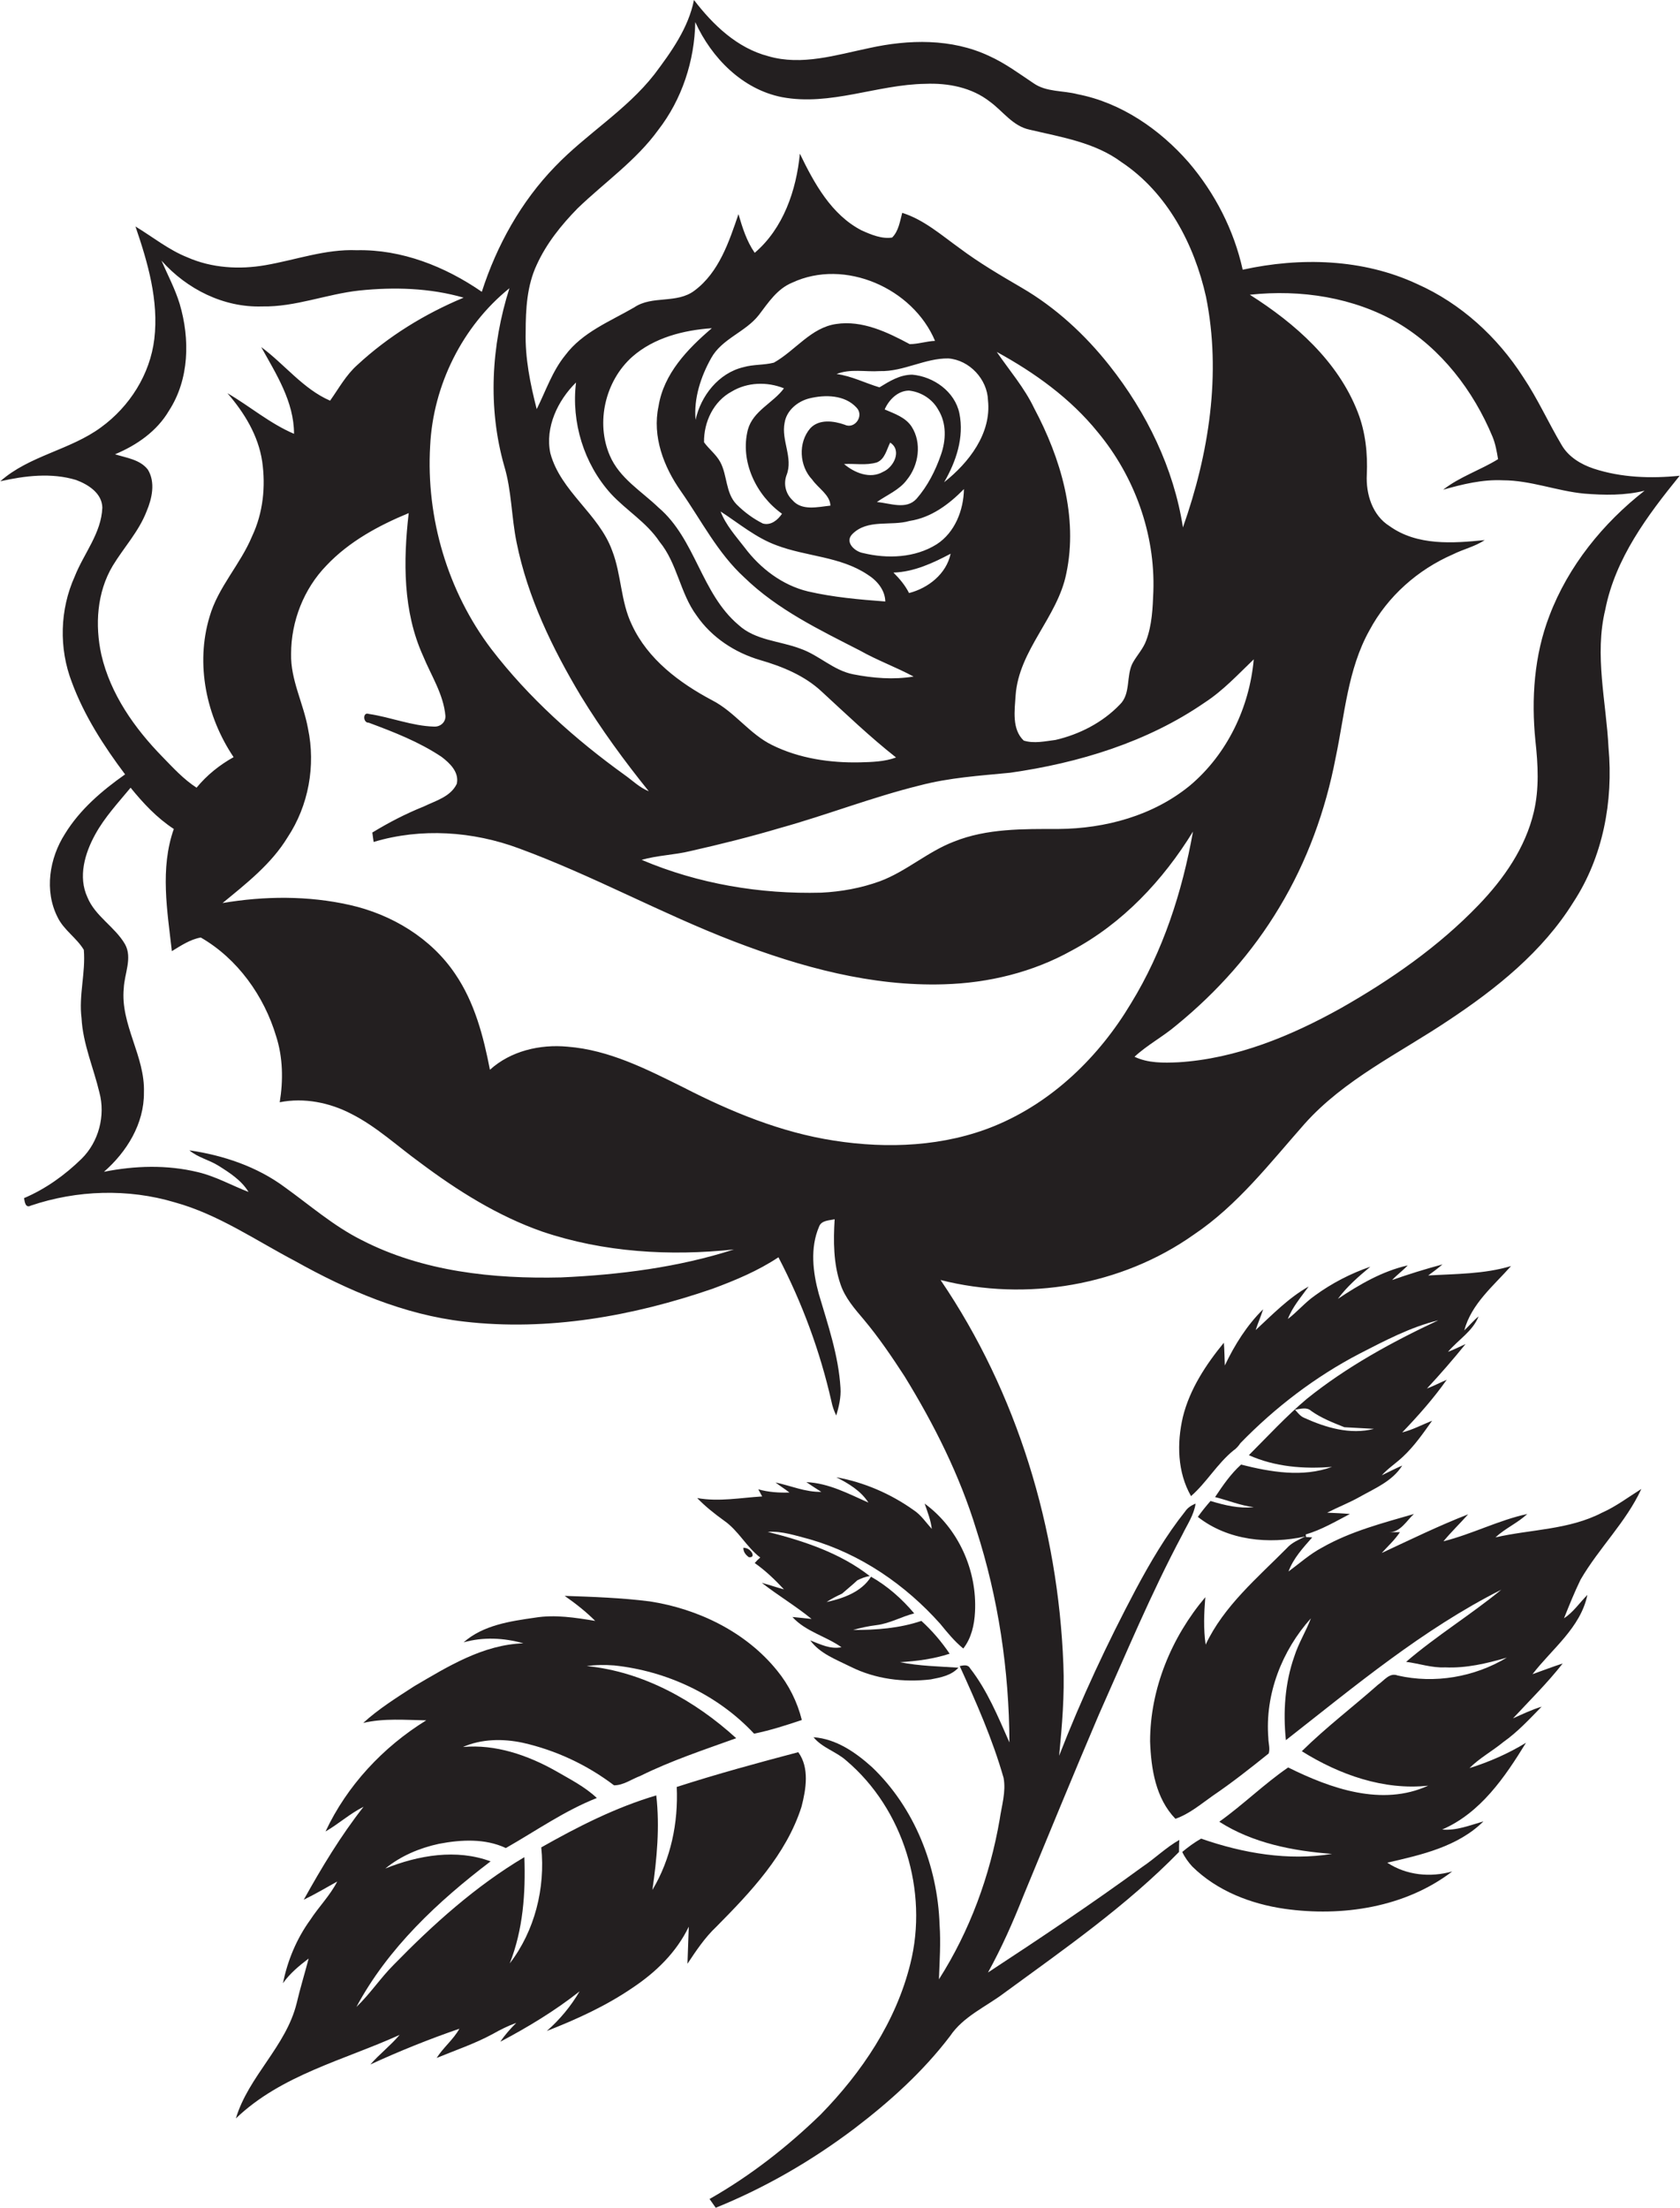 <?xml version="1.0" encoding="utf-8"?>
<!-- Generator: Adobe Illustrator 19.2.0, SVG Export Plug-In . SVG Version: 6.00 Build 0)  -->
<svg version="1.1" id="Layer_1" xmlns="http://www.w3.org/2000/svg" xmlns:xlink="http://www.w3.org/1999/xlink" x="0px" y="0px"
	 viewBox="0 0 517.1 679.4" enable-background="new 0 0 517.1 679.4" xml:space="preserve">
<g>
	<path fill="#231F20" d="M304.1,607c4.2-7.6,7.7-15.5,10.9-23.6c7.7-18.6,15.3-37.2,23.2-55.7c8.3-18.6,16.1-37.4,25.7-55.4
		c1.5-3.1,3.6-6.1,4.1-9.6c-1.2,0.5-2.4,1.2-3.2,2.4c-5.9,7.4-10.7,15.6-15.2,24c-8.8,16.6-16.8,33.7-23.6,51.2
		c0.9-9.3,1.7-18.7,1.3-28.1c-1.6-41.8-14.2-83.6-37.8-118.3c26.4,6.7,55.7,1.8,78-14c13.4-9,23.4-22,34-34
		c12.2-13.7,29.1-21.7,44.2-31.8c14.8-9.8,29.1-21.2,38.6-36.5c9.1-13.9,12.3-31,10.8-47.5c-0.7-14.1-4.4-28.5-1-42.5
		c3.1-15.8,13-29,22.9-41.2c-8.8,0.9-18,0.6-26.5-2.2c-3.9-1.3-7.7-3.6-9.8-7.2c-4.1-6.9-7.4-14.3-11.9-21
		c-7.9-12.3-19.1-22.6-32.6-28.6c-16.7-7.8-36-8.3-53.7-4.4c-2.7-12.2-8.5-23.5-16.6-33c-8.9-10.2-20.8-18.4-34.2-21
		c-4.5-1.2-9.6-0.6-13.6-3.4c-4.5-3-8.8-6.2-13.7-8.4c-11.5-5.4-24.7-5.1-36.9-2.4c-10.1,2.1-20.7,5.5-31,2.5
		c-9.6-2.5-17-9.6-22.9-17.3c-1.7,8.6-7,16-12.2,22.9c-8.6,11-20.9,18.3-30.5,28.3c-10.5,10.8-18,24.3-22.6,38.6
		C137,82,123.6,76.7,109.8,77c-9.6-0.4-18.8,3-28.1,4.6c-8,1.4-16.5,0.9-24-2.4c-5.8-2.3-10.7-6.3-16-9.5
		c3.8,11.1,7.2,22.8,5.8,34.6c-1.3,10.9-7.6,20.8-16.4,27.2c-9.5,7-22.1,8.7-31,16.6c7.6-1.7,15.7-2.7,23.3-0.4
		c3.8,1.4,8,4.1,8.1,8.5c-0.3,7.9-5.7,14.1-8.5,21.2c-4.6,10.2-4.9,22.1-0.9,32.5c3.8,10.3,9.8,19.6,16.4,28.4
		c-7.1,5-13.9,10.8-18.5,18.3c-4.8,7.5-6.4,17.5-2.3,25.6c1.9,4,5.9,6.4,8.1,10.1c0.6,7-1.6,14-0.7,21c0.4,7.9,3.7,15.3,5.5,22.9
		c1.9,7.1-0.2,15.2-5.5,20.4c-5.1,5-11.1,9.3-17.7,12.1c0.2,1.1,0.4,3.2,2.1,2.3c14.2-4.8,29.9-5.3,44.3-1
		c13.4,3.7,24.9,11.7,37.1,18.1c16.1,9,33.5,16.5,52,18.6c25.8,3,52-1.7,76.4-10.1c7-2.6,14-5.5,20.3-9.7
		c7.3,14,12.8,28.9,16.3,44.3c0.3,1.5,0.8,3,1.5,4.4c0.8-2.7,1.5-5.6,1.3-8.5c-0.6-10-3.9-19.5-6.7-29c-1.8-6.6-2.7-14.1,0.1-20.6
		c0.7-2,3.1-1.9,4.8-2.3c-0.4,6.7-0.4,13.6,1.8,20c1.4,4.2,4.4,7.6,7.2,10.9c4.6,5.5,8.6,11.4,12.5,17.4c9.1,14.8,17,30.5,22.1,47.2
		c6.8,21.1,10.1,43.3,10.2,65.5c-3.5-7.9-6.8-16-12.1-22.8c-0.7-1.3-2.1-0.9-3.2-0.7c5.1,11.2,10.1,22.5,13.5,34.4
		c0.8,4.3-0.6,8.6-1.2,12.8c-3,17.4-9.2,34.3-18.7,49.2c0.2-5.6,0.6-11.2,0.2-16.8c-0.6-18-7.7-36-20.8-48.5c-5-4.5-11-8.7-18-9.2
		c2.7,3.3,7,4.4,10.1,7.2c17.6,14.9,25.3,40.2,19.7,62.5c-4.4,17.8-14.9,33.4-27.6,46.4c-10.3,10-21.7,18.9-34.2,26
		c0.5,0.7,1.4,2,1.9,2.7c15.3-6.2,29.6-14.5,42.7-24.4c10.9-8.3,21.1-17.5,29.4-28.4c4.1-6.1,11-9,16.7-13.3
		c18.6-13.6,37.7-26.9,53.8-43.4c0-1.2,0-2.5,0.1-3.7c-4.1,2.3-7.5,5.7-11.4,8.3C336,585.9,320.1,596.5,304.1,607z M430.3,99.4
		c13.3,7.9,23.2,20.8,29.1,35c0.9,2.2,1.3,4.5,1.7,6.9c-5.5,3.4-11.8,5.4-16.9,9.4c6-1.7,12.1-3.2,18.4-2.9c8.5,0,16.6,3.3,25,4.1
		c6.2,0.5,12.6,0.6,18.6-0.9c-12.8,10-23.5,23.2-29.3,38.5c-4.7,12.2-5.6,25.6-4.3,38.5c0.8,7.3,1.2,14.7-0.5,21.9
		c-2.6,11-9.2,20.5-17,28.6c-12.3,12.8-27,23-42.3,31.7c-15.4,8.6-32.3,15.6-50.1,16.7c-4.6,0.2-9.3,0.3-13.5-1.7
		c4-3.7,8.8-6.2,12.9-9.7c12.5-10.2,23.4-22.4,31.7-36.3c8.5-14.1,14.2-29.8,17.3-46c2.8-13.2,3.7-27.2,10.4-39.2
		c5.6-10.5,14.9-18.7,25.7-23.4c3.2-1.6,6.8-2.4,9.8-4.4c-9.8,1-20.8,1.8-29.3-4.3c-5.3-3.3-7.3-9.9-7-15.8
		c0.3-6.5-0.4-13.2-2.8-19.3c-6.1-15.7-19.3-27.3-33.2-36.1C400.4,89,416.7,91.5,430.3,99.4z M385.9,202.9
		c-1.3,14.8-8.2,29.2-19.6,38.8c-11.3,9.3-26.1,13.3-40.5,13.4c-10.8,0-22-0.2-32.2,3.9c-8.1,3.1-14.7,9.2-22.8,12.2
		c-5.8,2.1-11.9,3.2-18,3.5c-18.8,0.5-37.9-2.7-55.3-10.1c4.9-1.4,10.1-1.5,15-2.7c9.3-2.1,18.5-4.4,27.6-7.1
		c14.4-4,28.4-9.5,43-13.1c9.1-2.4,18.5-3,27.8-3.9c21.1-3,42.2-9.4,59.9-21.6C376.5,212.5,381.1,207.5,385.9,202.9z M188,151.9
		c4.8,5.2,11,8.8,15,14.8c5.5,6.7,6.3,15.8,11.4,22.7c4.6,6.7,11.7,11.4,19.5,13.7c6.9,2,13.8,4.8,19.1,9.8
		c7.5,6.9,14.8,13.9,22.8,20.2c-3.5,1.3-7.4,1.4-11.1,1.5c-9.2,0.2-18.7-1.2-27-5.3c-7-3.4-11.5-10.2-18.5-13.8
		c-10-5.3-19.8-12.6-24.7-23.2c-3.5-7.2-3.2-15.5-6.1-22.9c-4.1-11.3-15.8-18.1-19-29.9c-1.7-8,2.3-16.3,7.9-21.8
		C175.8,129.9,179.7,142.7,188,151.9z M288.3,167.5c-6.7,4.2-15.2,4.5-22.6,2.7c-2.5-0.4-5.8-3.3-3.4-5.8c4.7-4.8,11.9-2.4,17.7-4.1
		c6.6-1,12.1-5.1,16.7-9.8C296.6,157,293.9,163.9,288.3,167.5z M292.6,170.4c-1.3,6.2-6.9,10.6-12.8,12.1c-1.2-2.4-2.9-4.4-4.8-6.3
		C281.3,176,287.1,173.3,292.6,170.4z M240.7,158.1c-1.3,1.9-3.4,3.7-5.9,3c-3-1.5-5.7-3.5-8.1-5.9c-3.4-3.5-2.8-8.9-5-13
		c-1.3-2.4-3.5-4-5-6.1c-0.1-6.2,2.9-12.6,8.5-15.6c4.8-2.9,10.9-3.1,16.1-1c-3.3,4.5-9.5,6.9-11.1,12.7
		C227.7,141.9,232.7,152.4,240.7,158.1z M239,167.8c9.2,3.5,19.6,3.4,28,9c2.9,1.8,5.4,4.7,5.5,8.3c-8-0.6-16-1.3-23.8-3.1
		c-7.9-1.9-14.7-7.1-19.5-13.5c-2.7-3.5-5.8-6.9-7.4-11.1C227.5,161.1,232.7,165.5,239,167.8z M280.6,131.3c-1.9-2.9-5.3-4-8.3-5.3
		c1.3-3,4.1-5.8,7.5-5.8c3.7,0.4,7.2,2.6,9,5.9c2.6,4.2,2.4,9.4,0.8,13.9c-1.7,4.9-4.1,9.6-7.5,13.5c-3.2,3.5-8.2,1.3-12.2,1
		c3.1-2.2,6.9-3.7,9.2-6.8C282.8,143.2,283.8,136.3,280.6,131.3z M274,136.2c3.7,2.4,1.1,7.6-2.2,9c-4,2.3-8.8,0.3-12-2.4
		c3.3-0.2,6.8,0.5,10.1-0.5C272.4,141.3,272.9,138.3,274,136.2z M260,130.7c-3.4-1.2-7.9-1.8-10.6,1.1c-3.8,4.4-3.4,11.6,0.6,15.8
		c1.8,2.6,5.5,4.7,5.6,8c-3.9,0.4-8.8,1.7-11.7-1.7c-2.1-2-2.8-5-1.8-7.7c2.1-5.3-1.7-10.7-0.6-16.1c0.6-3.8,4-6.6,7.6-7.5
		c4.9-1.2,10.9-1.1,14.5,2.8C266.1,127.9,263.1,132.2,260,130.7z M290.6,148.4c3.7-6.4,6.2-13.8,4.7-21.2
		c-1.4-6.7-7.9-11.3-14.5-11.9c-3.8,0-7,2-10.1,3.9c-4.4-1.3-8.6-3.5-13.2-4.1c4.2-1.7,8.9-0.6,13.3-0.9c7.3,0.2,13.9-4,21.1-3.9
		c6.5,0.5,12,6.4,12.2,12.9C305.2,133.4,298.2,142.4,290.6,148.4z M280,105.9c-6.9-3.7-14.6-7.4-22.6-6.2
		c-7.8,1.1-12.6,8.2-19.2,11.9c-3.1,0.8-6.3,0.5-9.4,1.4c-7.6,1.8-13.1,8.8-14.7,16.2c-0.6-6.6,1.6-13.3,4.8-19
		c3.3-6,10.6-8,14.7-13.3c2.9-3.8,5.6-8,10.2-9.9c16.2-7.6,37.2,1.7,44,17.9C285.2,105,282.6,105.9,280,105.9z M202.7,125
		c-2,9.3,1.6,18.7,6.9,26.2c6.3,9,11.3,19,19.5,26.5c10.2,9.9,23.1,16.1,35.6,22.5c5.3,3,11.1,5.1,16.5,8c-6.2,1-12.5,0.5-18.6-0.7
		c-6.1-1.2-10.5-5.9-16.3-7.9c-6.3-2.4-13.8-2.5-19-7.3c-11.5-9.7-13.2-26.4-24.6-36.1c-5.3-5.1-12-9-15-16
		c-4.4-10.2-1.4-23,6.9-30.4c6.7-5.9,15.8-8.2,24.5-8.8C211.6,107.4,204.3,115,202.7,125z M318.3,125.6c-3-6.3-7.6-11.6-11.5-17.3
		c11.7,6.4,22.7,14.3,31.1,24.7c11.3,13.6,17.7,31.3,17.1,49c-0.2,5.1-0.4,10.3-2.2,15.1c-0.9,2.5-2.8,4.5-4.1,6.8
		c-2.2,4-0.5,9.6-4.1,13c-5.3,5.5-12.4,9.1-19.7,10.8c-3.2,0.4-6.6,1.2-9.8,0.2c-3.7-3.5-2.8-9.3-2.5-13.9c1-14,12.9-24,15.6-37.5
		C331.9,159.1,326.5,141,318.3,125.6z M165.2,81.5c3-6.6,7.6-12.3,12.6-17.4c8.3-8,18-14.7,24.8-24.1c7.3-9.4,11.2-21.3,11.4-33.2
		c5,11,14.5,20.7,26.7,23.1c14.9,2.8,29.3-3.9,44.1-4.1c7-0.3,14.3,1.1,19.9,5.5c4,2.9,7,7.5,12.2,8.6c9.7,2.3,20.1,3.9,28.3,10
		c14.1,9.4,22.4,25.3,26,41.4c4.8,23.7,0.9,48.4-7.1,71c-2.8-18.2-11.2-35.4-22.6-49.8c-7.5-9.5-16.6-17.9-27.1-24
		c-6.5-3.8-13-7.6-19-12.1c-5.6-4-11-8.8-17.7-10.9c-0.7,2.6-1.1,5.6-3.1,7.6c-3.2,0.5-6.5-0.9-9.4-2.2c-9.3-4.8-14.6-14.5-19-23.6
		c-1.1,11.3-5.1,23-13.9,30.5c-2.5-3.6-3.8-7.8-5-11.9c-2.9,8.5-6,17.9-13.5,23.5c-5.5,4.2-13,1.4-18.6,5.2
		c-7.4,4.3-15.9,7.6-21.2,14.7c-4,4.9-6,11-8.8,16.6c-2-7.8-3.6-15.7-3.4-23.7C161.8,95.1,162.2,87.9,165.2,81.5z M156.8,88.7
		c-5.6,17.6-6.7,36.8-1.6,54.7c2.3,7.6,2.2,15.7,3.8,23.5c3.4,16.9,11,32.6,19.8,47.3c6.3,10.3,13.4,20,20.9,29.3
		c-2.8-1.1-5-3.3-7.4-5c-15.3-11-29.6-23.8-41.1-38.8c-13.4-17.7-20.1-40.3-18.8-62.5C133.3,118.6,142.3,100.4,156.8,88.7z
		 M31.2,201.5c-2-9.1-1.4-19.2,3.5-27.4c3.4-5.6,8-10.5,10.4-16.7c1.7-4,2.8-9,0.4-12.9c-2.4-3.1-6.6-3.6-10.1-4.7
		c6.7-2.8,12.9-7.1,16.6-13.4c6.3-9.7,6.5-22.1,3.3-32.9c-1.4-4.6-3.7-8.9-5.6-13.3c7.8,8.8,19.2,14.5,31,14.1
		c10.2,0.2,19.8-3.8,29.9-4.9c10.7-1.1,21.7-0.8,32.1,2.2c-12,5-23.2,11.9-32.7,20.7c-3.5,3.1-5.7,7.2-8.4,11
		c-8.3-3.6-14-11.2-21.2-16.5c4.6,8.3,10.1,16.8,10.1,26.7C83,130.3,76.9,125,70,121c5.2,6,9.5,13,10.7,21c1.1,7.7,0.3,15.8-3.1,23
		c-3.6,8.7-10.5,15.7-13.1,24.8c-4.4,14.6-1,30.7,7.4,43.2c-4.3,2.4-8.2,5.5-11.4,9.4c-4-2.6-7.2-6.1-10.5-9.5
		C41.4,224.1,34,213.6,31.2,201.5z M172.7,393.1c-20.9,0.5-42.6-1.8-61.4-11.5c-8.6-4.3-15.9-10.7-23.7-16.3
		c-8.5-6.3-18.9-9.8-29.3-11.3c2.6,2.2,6,2.9,8.9,4.7c3.5,2.2,7.1,4.5,9.3,8.1c-5.2-2-10.1-4.8-15.6-6.1c-9.5-2.3-19.4-2-28.9-0.1
		c7-6.1,12.4-14.8,12.3-24.4c0.4-11.2-7.3-20.9-6.2-32.1c0.2-4.5,2.7-9.3,0.4-13.5c-3.1-5.4-9.2-8.6-11.6-14.5
		c-2.9-6.3-0.8-13.5,2.4-19.3c2.9-5.3,7.1-9.8,10.9-14.4c3.9,4.8,8.1,9.3,13.3,12.7c-4.3,12.2-2,25.2-0.6,37.6
		c2.8-1.7,5.6-3.6,8.9-4.2c11.3,6.5,19.5,18,23.2,30.4c2.1,6.5,2.2,13.6,1.1,20.3c7.5-1.5,15.4,0.1,22.1,3.6
		c7.7,3.9,14.1,9.9,21,14.9c11.6,8.7,24,16.5,37.7,21.3c18.9,6.4,39.3,7.6,59,5.5C208.8,390,190.7,392.3,172.7,393.1z M256.7,351
		c-16.3-2.5-31.8-8.9-46.4-16.4c-11.3-5.6-22.8-11.5-35.6-12.5c-8.5-0.8-17.5,1.3-23.9,7.1c-2-10.3-4.7-20.7-10.7-29.5
		c-7.4-11-19.5-18.3-32.4-21.2c-12.8-2.9-26.3-2.8-39.2-0.6c7.3-6,15-12,20-20.2c6.5-9.8,8.7-22.1,6.3-33.5c-1.4-7.8-5.4-15-5.2-23
		c0-10,3.9-20,10.9-27.2c7-7.4,16.1-12.3,25.3-16.1c-1.7,14.7-1.8,30.2,4.4,43.9c2.5,6.1,6.3,11.8,6.9,18.5c0.1,2-1.6,3.4-3.5,3.3
		c-6.9-0.2-13.3-2.9-20.1-3.9c-1.9-0.7-1.8,2.8,0,2.7c7.8,2.9,15.5,5.9,22.4,10.5c2.5,1.9,5.5,4.7,4.7,8.3c-1.9,4-6.5,5.2-10.2,7
		c-5.5,2.2-10.7,4.9-15.8,8c0.1,0.7,0.3,2.2,0.4,2.9c14.6-4.4,30.6-3.3,44.8,2c22.6,8.3,43.7,20,66.1,28.6
		c20.6,7.9,42.4,13.9,64.7,13.2c13.7-0.4,27.3-3.7,39.3-10.4c15.6-8.3,28.1-21.6,37.3-36.6c-3.3,18.5-9.2,36.8-19.1,52.9
		c-9.8,16.4-24.2,30.4-42,37.7C290.7,352.8,273.3,353.6,256.7,351z"/>
	<path fill="#231F20" d="M505.2,458.2c-4,2.5-7.8,5.4-12.1,7.3c-10.2,5.3-21.9,5.1-32.8,7.6c3-2.8,6.8-4.4,9.8-7.2
		c-8.8,1.9-17,6.2-25.8,8.4c2.4-2.9,5.1-5.5,7.6-8.3c-9,3.5-17.8,7.8-26.6,11.9c1.9-2.1,4-4,5.6-6.4c-0.8,0-2.5,0-3.3,0
		c3.5,0,5.3-3.5,7.6-5.6c-9.6,2.8-19.4,5.3-28.2,10.3c-3.8,2-7,4.9-10.4,7.4c1.5-4.1,4.5-7.3,7.3-10.5c-0.5,0-1.5-0.1-1.9-0.1
		l-0.1-0.8c4.8-1.4,9.2-4,13.6-6.3c-2.3-0.2-4.7-0.3-7-0.4c3.3-1.7,6.7-3,9.9-4.8c4.8-2.7,10.2-4.9,13.2-9.7c-2.1,0.9-4.2,2-6.3,3
		c2-2.2,4.5-3.8,6.6-5.8c3.5-3.3,6.2-7.2,8.9-11c-3,1.2-6,2.8-9.2,3.6c4.9-5.1,9.6-10.4,13.7-16.2c-2.1,0.9-4,1.9-6.1,2.7
		c4.1-4.4,8.1-9,11.9-13.7c-1.8,0.8-3.5,1.7-5.4,2.4c3.1-3.7,7.6-6.3,9.4-10.9c-1.6,1.3-2.9,2.9-4.4,4.3c2.2-8.2,9-13.7,14.4-19.8
		c-8.3,2.5-17,2.4-25.5,2.9c1.5-1.1,3-2.2,4.4-3.4c-5.2,1.4-10.4,3-15.5,4.8c1.5-1.6,3.3-2.9,4.8-4.5c-7.9,1.8-14.9,5.9-21.5,10.3
		c2.8-3.8,6.4-6.9,10-9.9c-6.1,2.1-11.9,5.1-17.1,8.9c-3,2.1-5.4,5-8.3,7.2c1.4-3.7,4.1-6.8,6.4-10c-6.2,3.5-11.1,8.6-16.3,13.4
		c0.7-2.2,1.6-4.2,2.3-6.4c-5,4.9-8.8,11-11.8,17.3c-0.1-2.3-0.1-4.7-0.3-7c-5.5,6.7-10.5,14.3-12.6,22.8
		c-1.9,8.1-1.7,17.1,2.5,24.4c4.8-4.2,8-9.9,13-14c0.9-0.6,1.6-1.4,2.2-2.3c10.7-11,23-20.4,36.6-27.5c7.8-4,15.7-8.2,24.3-10.3
		c-14.3,6.7-28.2,14.3-40.5,24.2c-6.3,5.3-12,11.5-17.8,17.3c8,3.6,16.9,4.3,25.6,3.6c-9,3.3-18.9,1.6-28-0.7c-3.2,2.9-5.6,6.4-8,10
		c4,1,7.8,2.6,11.9,3.1c-4.5,0.5-9-0.6-13.3-1.9c-1.4,1.6-2.7,3.2-3.9,4.9c9.3,7.3,21.9,8.5,33.1,6c-2,1-4.2,1.9-5.7,3.6
		c-9.1,9.2-19.4,17.8-25,29.7c-0.7-4.8-0.5-9.7-0.1-14.6c-10.4,12.3-17,28.2-17,44.4c0.3,8.4,1.7,17.5,7.8,23.8
		c4.3-1.5,7.8-4.5,11.5-7.1c5.9-4,11.6-8.5,17.2-13c0.5-1.5-0.1-3.2-0.1-4.7c-1.1-13.5,4.2-27,13.1-36.9c-1.5,4-3.8,7.6-5.1,11.7
		c-2.9,8.2-3.5,17.1-2.6,25.8c21.2-16.6,42.1-34.1,66.3-46.3c-9.5,7.8-20,14.2-29.3,22.2c4,0.5,7.9,1.9,12,1.7
		c6.5,0.3,12.8-1.2,19-3c-10,6-22.2,8.1-33.6,5.5c-2.5-1-4.2,1.6-6,2.8c-7.8,6.9-16.1,13.2-23.5,20.5c11.5,7.2,25.2,12.1,38.9,10.6
		c-14.2,6.5-30,0.9-43.1-5.6c-7.3,5-13.9,11.5-21.2,16.7c10.3,6.6,22.7,9,34.7,9.9c-13.5,2.2-27.4-0.2-40.3-4.7
		c-2.1,1.2-4,2.6-5.8,4.1c0.8,1.7,1.9,3.2,3.1,4.5c7.6,7.5,18,11.5,28.4,13c17.7,2.5,37.1-0.4,51.6-11.5c-6.7,1.9-14.1,1.2-20-2.7
		c10.5-2.4,21.7-4.9,29.6-12.7c-4.2,1.2-8.3,2.9-12.7,2.5c11.8-5.1,19.3-16.1,25.8-26.7c-5.4,3.3-11.3,5.9-17.4,7.8
		c3.1-3.1,7-5.2,10.4-8c4.4-3.1,8.1-7.1,11.8-10.9c-3,0.9-5.9,2.3-8.8,3.6c5.2-5.6,10.6-10.9,15.3-16.9c-3.1,1-6.2,2.2-9.3,3.3
		c6-7.8,14.8-14.3,16.9-24.4c-2.4,2.4-4.3,5.3-7.2,7.2c1.6-4,3.2-8,5.1-11.9C492.2,476.3,500.5,468.4,505.2,458.2z M401.4,436.3
		c-1.2-0.5-2-1.6-2.8-2.5c1.7-0.2,3.6-0.9,5,0.4c3.1,2.2,6.7,3.6,10.2,5c3,0.2,6.1,0.3,9.1,0.5C415.6,441.6,408,439.3,401.4,436.3z"
		/>
	<path fill="#231F20" d="M214.6,461c2.5,2.6,5.3,4.8,8.2,6.9c4.5,3.1,6.9,8.1,11.2,11.4c-0.6,0.5-1.2,1.1-1.7,1.7
		c3.3,2.3,6.3,5.2,9,8.1c-2.3-0.6-4.5-1.4-6.8-2c5,3.9,10.4,7.1,15.3,11.1c-2-0.2-3.9-0.4-5.9-0.6c4.1,4.5,10.3,5.9,15.1,9.3
		c-3.4,0.7-6.5-0.9-9.6-2.1c3,4.1,8,5.9,12.4,8.1c7.6,3.8,16.3,4.9,24.7,3.9c3.1-0.6,6.3-1.2,8.5-3.6c-6-0.4-12.1-0.5-18-1.7
		c5.2-0.3,10.4-1,15.3-2.6c-2.5-3.7-5.4-7.1-8.7-10.1c-6.8,2.3-13.9,2.8-21,2.8c2.3-0.7,4.8-1.2,7.2-1.5c4.1-0.5,7.6-2.6,11.6-3.6
		c-3.8-4.5-8.2-8.4-13.3-11.3c-2.9,4.7-8.6,6.7-13.7,7.8c1.5-1,3.1-1.8,4.8-2.6c1.6-1.4,3.2-2.7,4.7-4.1c1.2-0.6,2.5-1.1,3.8-1.3
		c-9.1-7.1-20.3-10.8-31.4-13.6c4.5-0.3,8.7,1.2,13,2.3c15.6,4.5,29.4,14,40.1,26c2.2,2.7,4.4,5.4,7.1,7.6c2.5-3.2,3.4-7.3,3.6-11.2
		c0.7-12.8-5.1-25.8-15.5-33.4c0.9,2.6,1.9,5.1,2.2,7.8c-1.8-2-3.3-4.3-5.6-5.8c-7-5-15.3-8.6-23.8-10.1c3.8,1.9,7.6,4.2,9.9,7.8
		c-6.1-2.7-12.2-6-19.1-6.3c1.5,1,3,2,4.6,3c-4.9,0.1-9.4-1.9-14.1-2.9c1.4,1.1,2.9,2,4.3,3.1c-3.2,0.1-6.5-0.1-9.6-1
		c0.3,0.6,0.9,1.6,1.2,2.2C228,460.9,221.3,462.2,214.6,461z"/>
	<path fill="#231F20" d="M228.8,476.3c0,1.2,0.6,2.1,1.7,2.9c1,0.1,1.4-0.3,1-1.3C230.8,476.8,229.9,476.3,228.8,476.3z"/>
	<path fill="#231F20" d="M220.5,592.9c10.6-10.7,21.5-22.2,26.2-36.9c1.4-5.4,2.5-12-1-16.8c-12.5,3.3-25,6.7-37.4,10.7
		c0.5,11-1.8,22.2-7.5,31.7c1.4-9.6,2.3-19.4,1.2-29.1c-12.5,3.7-24.1,9.6-35.4,16c1.3,12.5-2,25.7-9.7,35.7
		c4.1-10.4,4.9-21.6,4.5-32.7c-15,8.9-28.1,20.7-40.2,33.1c-4.1,4.1-7.3,9-11.5,13c9.7-18.1,25.1-32.5,41.3-44.8
		c-10.5-3.9-22.2-1.9-32.4,2.2c4.8-3.9,10.5-6.3,16.5-7.6c6.8-1.3,14.2-1.7,20.6,1.3c9.3-5.3,18.1-11.5,28-15.4
		c-3.7-3.5-8.3-5.8-12.6-8.3c-8.7-4.9-18.6-8.3-28.6-7.4c5.7-2.5,12.3-2.6,18.4-1.3c10.2,2.3,19.8,6.8,28.1,13.1
		c2.9,0,5.4-1.9,8.1-2.9c9.5-4.7,19.5-8,29.5-11.6c-12.7-11.6-28.7-20.5-46-22.2c2.8-0.4,5.6-0.4,8.4-0.2c16.2,1.7,31.9,9,43.1,21
		c5-1,9.9-2.6,14.7-4.2c-1.4-5.6-4-10.8-7.6-15.2c-9.6-11.9-24.3-19-39.2-21.3c-8.7-1.1-17.4-1.4-26.2-1.7c3.3,2.3,6.5,4.8,9.4,7.7
		c-6.1-1-12.3-2-18.5-1c-7.7,1.1-16,2.3-22,7.6c6-1.7,12.4-1.4,18.4,0.3c-12.4,0.4-23.2,7.1-33.6,13.2c-5.4,3.5-11,7-15.7,11.3
		c6.4-1.5,13-0.9,19.4-0.8c-13.3,8.2-24.4,20.1-31,34.2c4-2.3,7.5-5.5,11.7-7.6c-7,8.9-12.9,18.7-18.4,28.6
		c3.5-1.7,6.9-3.7,10.3-5.6c-2.2,4.3-5.7,7.8-8.3,11.8c-4.2,5.8-7,12.5-8.4,19.5c2.1-3,5-5.4,7.9-7.6c-1.2,4.6-2.6,9.1-3.7,13.8
		c-3.3,13.3-14.8,22.4-18.7,35.4c14-13.4,33.2-17.9,50.4-25.7c-2.8,3.3-6.2,5.9-9,9.1c8.9-4.1,18.1-7.8,27.4-11c-1.9,3.4-5,5.8-7,9
		c5.8-2.4,11.8-4.4,17.3-7.4c2.3-1.3,4.7-2.5,7.2-3.4c-1.8,1.8-3.5,3.7-4.9,5.8c8.5-4.5,16.8-9.5,24.4-15.5
		c-2.7,4.6-6.1,8.7-10.1,12.2c9.2-3.6,18.2-7.7,26.4-13.3c7.2-4.8,13.5-10.9,17.3-18.8c-0.1,3.8-0.3,7.6-0.4,11.4
		C214.2,600.4,216.9,596.3,220.5,592.9z"/>
</g>
</svg>
